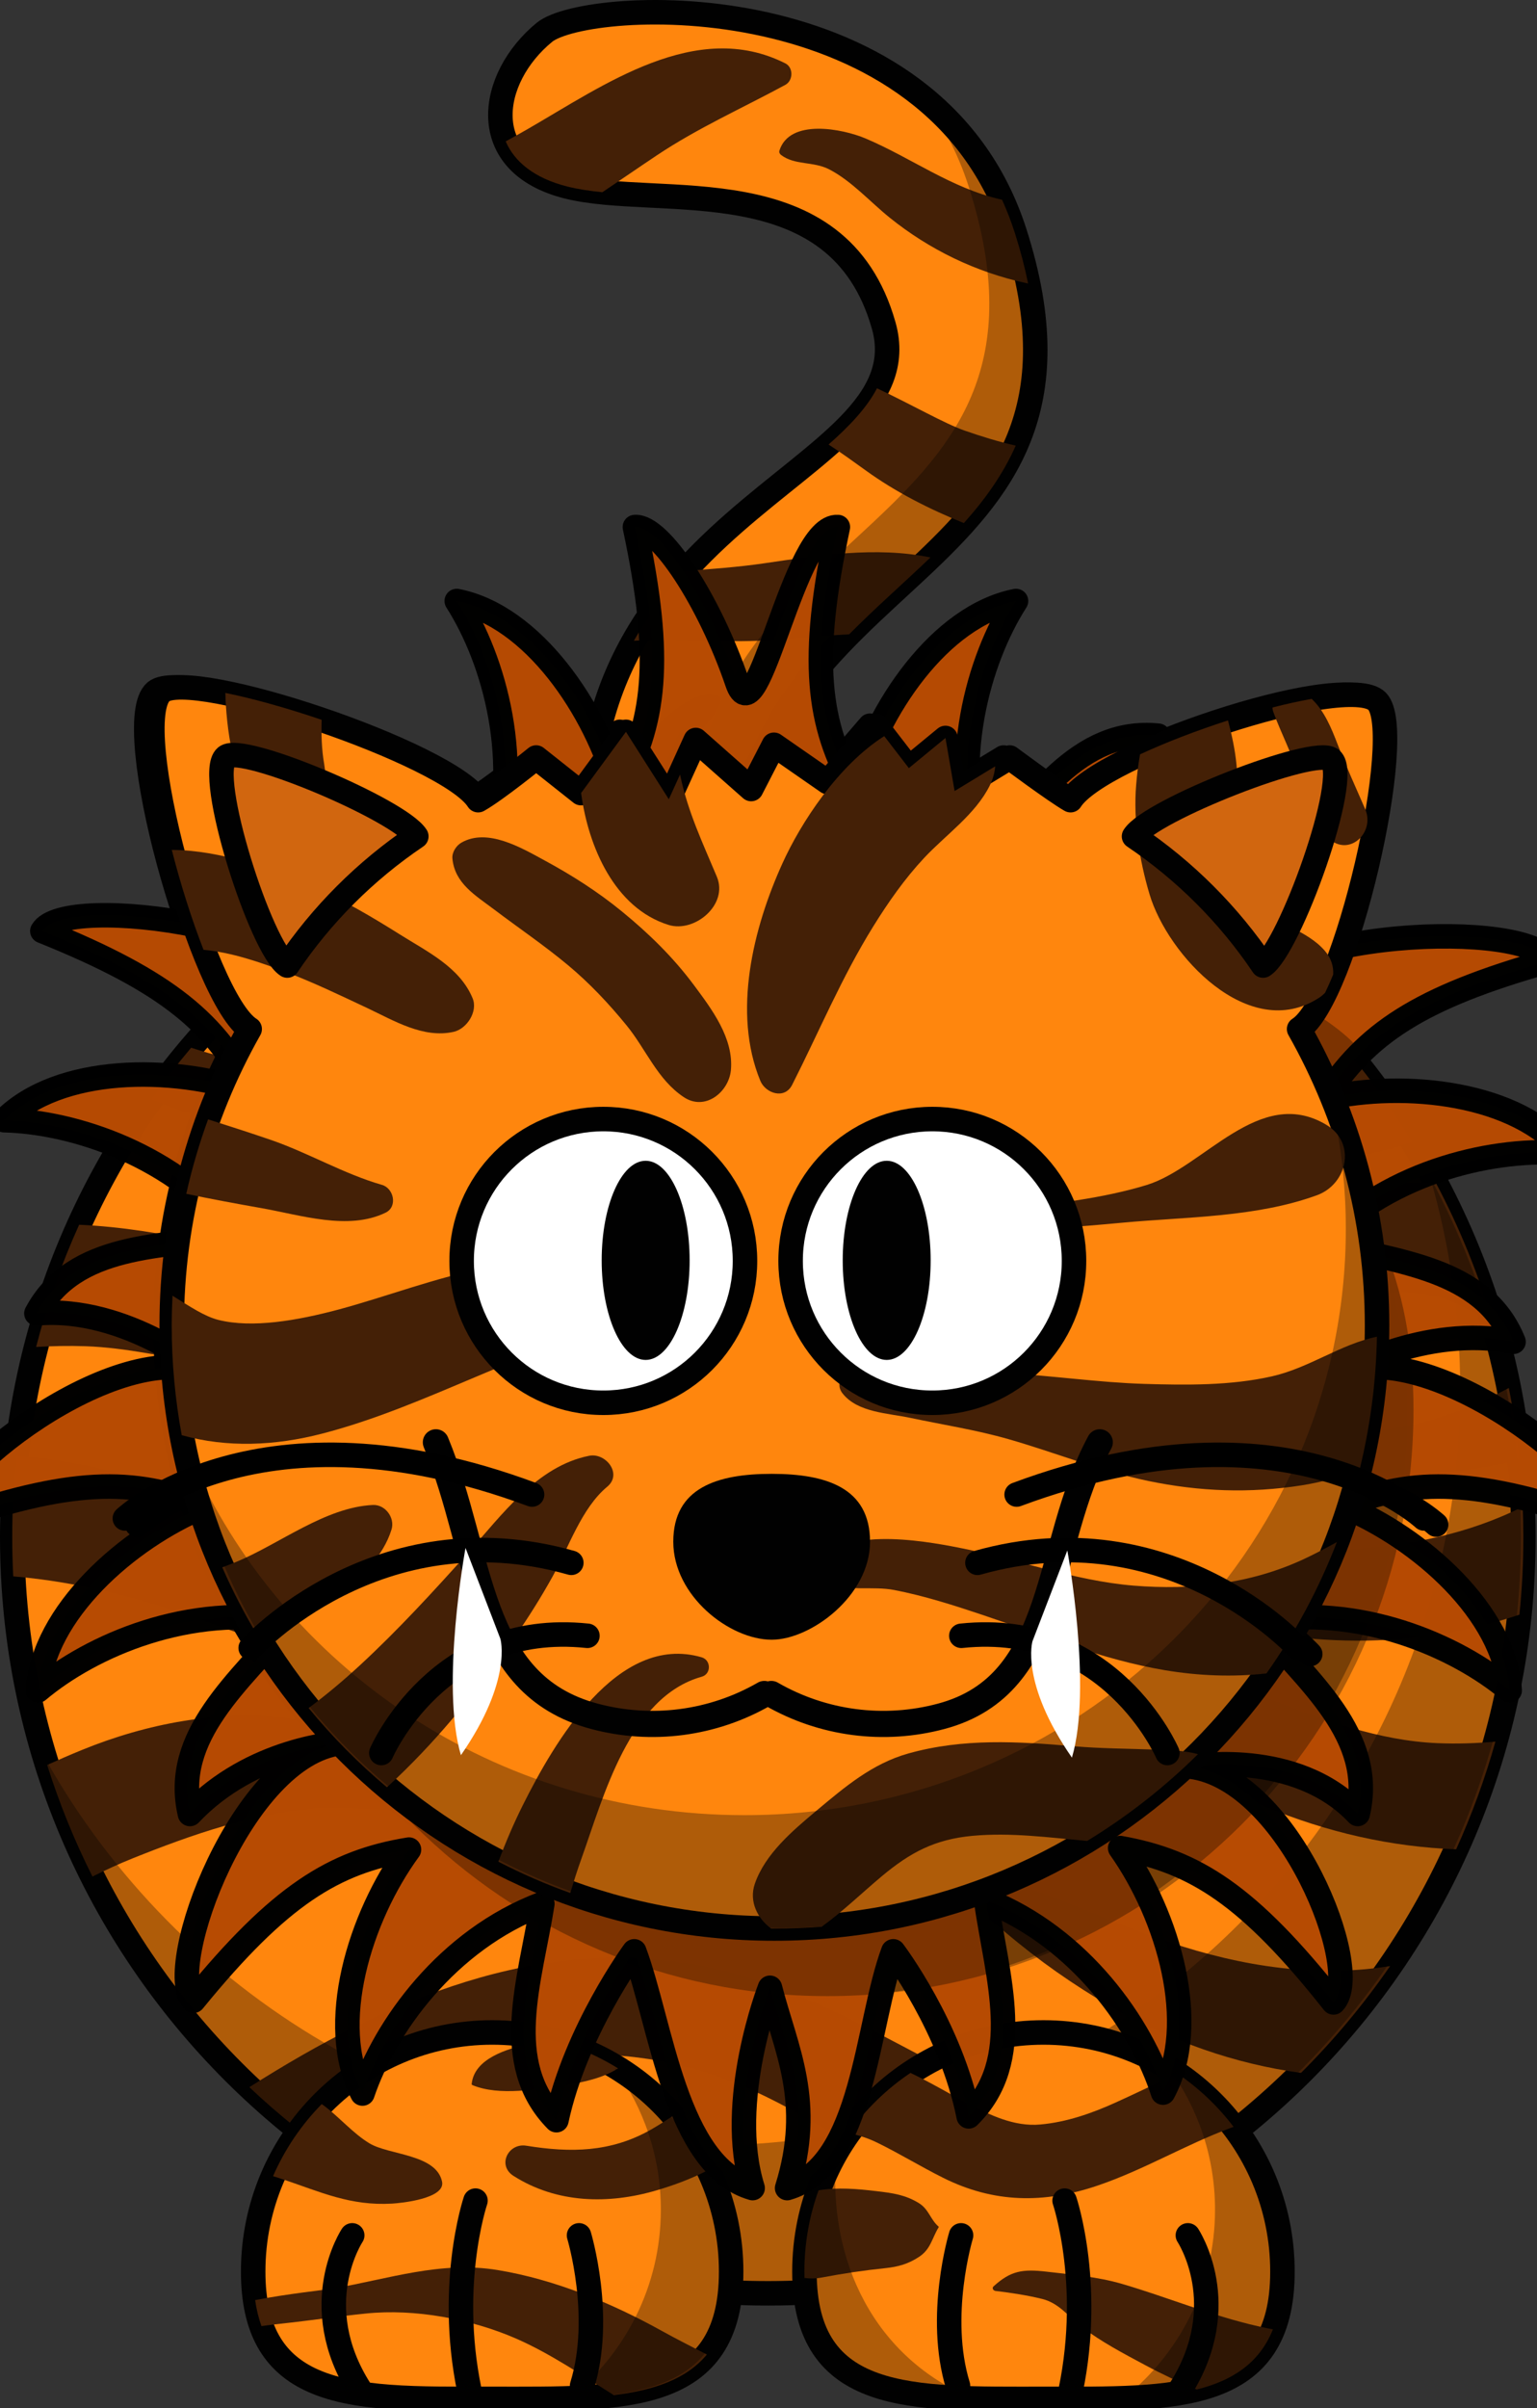 <?xml version="1.0"?>
<svg
    xmlns:rdf="http://www.w3.org/1999/02/22-rdf-syntax-ns#"
    xmlns="http://www.w3.org/2000/svg"
    xmlns:cc="http://web.resource.org/cc/"
    xmlns:dc="http://purl.org/dc/elements/1.1/"
    xmlns:svg="http://www.w3.org/2000/svg"
    xmlns:inkscape="http://www.inkscape.org/namespaces/inkscape"
    xmlns:sodipodi="http://sodipodi.sourceforge.net/DTD/sodipodi-0.dtd"
    xmlns:ns1="http://sozi.baierouge.fr"
    xmlns:xlink="http://www.w3.org/1999/xlink"
    viewBox="0 0 251 393"
  >
  <rect x="0" y="0" width="251" height="393" fill="#333333" stroke="none"/>
  <g
      id="imagebot_4"
    >
    <path
        id="imagebot_94"
        stroke-linejoin="round"
        d="m97.096 146.28c-9.442-63.579 54.404-67.857 47.214-93.166-7.47-26.324-36.51-18.886-51.62-22.663-15.107-3.777-12.88-17.732-3.776-25.181 6.925-5.666 63.546-8.729 76.806 32.734 18.43 57.68-45.33 52.881-45.33 107.02 0 46.03-22.035 1.26-23.294 1.26z"
        stroke="#010101"
        stroke-linecap="round"
        stroke-width="4"
        fill="#FF860D"
    />
    <g
        id="imagebot_87"
        transform="translate(.898 0)"
        fill="#442006"
      >
      <path
          id="imagebot_93"
          d="m126.38 24.596c-0.08 0.291 0.07 0.538 0.29 0.706 2.24 1.695 5.25 1 7.84 2.333 3.65 1.884 6.68 5.304 9.86 7.868 6.51 5.243 14.09 8.906 22.25 10.685 0.12 0.026 0.25 0.047 0.37 0.072-0.53-2.605-1.24-5.347-2.17-8.255-0.61-1.899-1.31-3.703-2.09-5.419-0.08-0.017-0.15-0.027-0.23-0.044-8.1-1.865-14.52-6.749-22.03-9.938-3.73-1.586-12.44-3.329-14.09 1.992z"
      />
      <path
          id="imagebot_92"
          d="m107.44 128.2c1.72-2.61 3.4-5.25 5.18-7.82 1.42-2.08 3.64-3.64 4.19-6.15 0.06-0.28-0.08-0.53-0.35-0.62-3.93-1.34-8.21 3.13-10.92 5.49-3.29 2.86-6.778 5.56-10.01 8.5-0.431 4.7-0.384 9.82 0.246 15.41 0.678-0.74 1.352-1.48 2.019-2.23 3.545-3.96 6.715-8.14 9.645-12.58z"
      />
      <path
          id="imagebot_91"
          d="m123.89 91.927c-4.31 0.631-8.64 0.926-12.97 1.262-3.05 3.379-5.9 7.131-8.3 11.371 6.72-0.39 13.46 0.27 20.18 0.01 5.02-0.19 9.98-0.8 14.97-1.06 4.35-4.396 8.97-8.408 13.27-12.541-8.84-1.832-18.36-0.33-27.15 0.958z"
      />
      <path
          id="imagebot_90"
          d="m120.24 135.29c-4.25 3.66-8.07 7.94-12.42 11.64-0.6 0.52 0.2 1.56 0.86 1.11 3.68-2.55 7.27-4.99 10.95-7.13 0.12-1.95 0.33-3.82 0.61-5.62z"
      />
      <path
          id="imagebot_89"
          d="m81.686 23.075c1.408 3.271 4.602 6 10.105 7.376 1.728 0.432 3.644 0.713 5.682 0.919 2.987-2.011 5.947-4.054 8.937-6.049 6.67-4.448 13.91-7.667 20.94-11.472 1.29-0.7 1.35-2.825 0-3.508-14.57-7.339-29.648 3.569-42.089 10.728-1.183 0.681-2.376 1.348-3.575 2.006z"
      />
      <path
          id="imagebot_88"
          d="m156.68 70.287c-3.33-1.154-8.65-4.241-14.36-6.92-1.66 3.171-4.46 6.136-7.91 9.176 2.09 1.349 4.11 2.818 6.11 4.257 4.82 3.485 10.38 6.307 15.98 8.56 3.43-3.83 6.39-7.93 8.47-12.644-2.81-0.626-5.58-1.489-8.29-2.429z"
      />
    </g
    >
    <path
        id="imagebot_86"
        d="m150.3 15.535c3.32 4.187 6.05 9.138 7.91 14.969 18.44 57.679-45.31 52.892-45.31 107.04 0 18.69-3.66 22.4-8.06 20.21 6.79 9.21 15.56 16.34 15.56-12.71 0-54.144 63.75-49.358 45.31-107.04-3.13-9.789-8.66-17.087-15.41-22.465z"
        fill-opacity=".314"
        fill="#010101"
    />
    <path
        id="imagebot_85"
        stroke-linejoin="round"
        d="m248.77 250.78c0.05 68.15-55.16 123.42-123.3 123.47-68.146 0.05-123.42-55.16-123.47-123.3v-0.17c-0.046-68.14 55.159-123.42 123.3-123.47 68.15-0.04 123.43 55.16 123.47 123.31v0.16z"
        stroke="#010101"
        stroke-linecap="round"
        stroke-width="4"
        fill="#FF860D"
    />
    <g
        id="imagebot_72"
        transform="translate(.898 0)"
        fill="#442006"
      >
      <path
          id="imagebot_84"
          d="m83.417 140.74c8.052 1.83 16.803 2.89 25.033 1.99 6.47-0.71 15.93-2.31 17.4-9.73 0.11-0.52-0.14-0.92-0.62-1.1-5.62-2.17-12.07 0.03-18.09-0.03-3.95-0.04-7.799-0.46-11.607-1.13-7.544 1.81-14.821 4.31-21.754 7.44 3.193 0.98 6.417 1.84 9.638 2.56z"
      />
      <path
          id="imagebot_83"
          d="m101.57 158.22c19.49 0.34 39.02-0.1 58.52 0.08 15.08 0.15 30.59 1.69 45.6-0.5-5.69-4.98-11.85-9.44-18.4-13.32-9.71 0.32-19.58-0.25-29.1 0.59-18.31 1.63-36.36 4.75-54.74 5.88-9.364 0.57-18.826 0.88-28.197 0.26-4.81-0.32-9.603-0.87-14.37-1.57-1.843-0.27-3.729-0.7-5.625-1.09-1.919 1.31-3.796 2.67-5.636 4.07 6.624 2.67 15.206 2.94 21.869 3.7 9.983 1.14 20.037 1.72 30.079 1.9z"
      />
      <path
          id="imagebot_82"
          d="m222.07 321.36c-12.54 1.13-24.69-1.56-36.37-5.96-6.12-2.31-12.06-5.01-18.24-7.13-5.49-1.89-11.92-7.19-17.8-6.91-1.07 0.04-1.76 1.15-1.22 2.11 1.35 2.41 3.51 3.54 5.78 5.07 3.15 2.14 6.2 4.36 9.1 6.82 5.43 4.6 11.11 8.58 17.27 12.15 9.67 5.6 20.06 9.28 30.97 10.77 5.36-5.34 10.23-11.18 14.55-17.43-1.34 0.21-2.68 0.38-4.04 0.51z"
      />
      <path
          id="imagebot_81"
          d="m171.26 345.71c-19.72-7.21-36.42-20.81-57.42-24.89-26.825-5.22-51.555 5.52-74.018 19.79 2.442 2.31 4.979 4.51 7.603 6.61 4.493-2.05 9.05-3.95 13.747-5.56 18.552-6.33 37.469-9.42 56.298-2.41 9.28 3.45 17.85 9.19 26.46 14.01 8.52 4.77 17.31 8.89 26.49 12.15 8.93-3.58 17.35-8.18 25.11-13.66-8.32-0.69-16.45-3.18-24.27-6.04z"
      />
      <path
          id="imagebot_80"
          d="m27.11 180.68c11.047 4 22.647 6.94 34.299 8.46 26.991 3.52 53.931-3.9 80.861-4.73 27.36-0.85 53.96 9.66 81.3 3.69 2.1-0.46 4.18-1.04 6.23-1.72-3.1-5.06-6.56-9.89-10.34-14.44-0.6 0.16-1.2 0.31-1.81 0.46-11.63 2.75-24.2 1.29-35.9-0.15-13.22-1.63-26.12-3.43-39.48-2.79-25.51 1.22-50.427 8.22-76.065 7.95-11.309-0.12-22.395-2.5-33.222-5.61-0.895-0.25-1.778-0.54-2.664-0.82-2.307 2.73-4.503 5.55-6.571 8.46 1.117 0.42 2.238 0.84 3.362 1.24z"
      />
      <path
          id="imagebot_79"
          d="m13.031 219.69c6.789 0.23 13.423 1.86 20.114 2.88 7.152 1.08 14.263 2.4 21.438 3.33 13.885 1.8 27.632 1.59 41.177-2.26 6.82-1.93 13.18-5.26 19.14-9.02 2.77-1.75 5.09-3.93 7.54-6.08 2.04-1.79 4.98-3.34 5.38-6.22 0.05-0.41-0.05-0.72-0.4-0.97-3.65-2.53-11.56 0.98-15.3 2.28-6.76 2.36-12.887 5.46-19.956 6.97-13.567 2.91-26.697 0.86-39.893-2.69-13.369-3.6-26.322-7.41-40.246-8.04-2.887 6.38-5.247 13.04-7.025 19.94 2.653-0.15 5.32-0.21 8.031-0.12z"
      />
      <path
          id="imagebot_78"
          d="m74.19 269.67c6.4-1.65 12.491-4.76 18.223-7.97 5.058-2.84 10.587-5.96 14.097-10.66 2.4-3.21-0.87-7.66-4.4-7.67-5.985-0.01-11.558 3.66-16.807 6.16-6.097 2.9-12.452 5.48-19.248 6.03-7.588 0.62-14.66-1.93-21.468-4.99-7.566-3.41-14.999-6.82-22.948-9.25-6.483-1.98-13.132-3.23-19.836-3.78-0.462 4.35-0.703 8.77-0.7 13.24v0.17c0.001 2.11 0.057 4.21 0.163 6.3 10.835 0.91 21.617 3.73 31.716 7.45 13.696 5.05 26.64 8.7 41.208 4.97z"
      />
      <path
          id="imagebot_77"
          d="m20.759 303.27c9.656-3.87 19.781-7.41 30.229-8.19 7.058-0.53 25.18 2.93 27.494-6.79 0.298-1.26-0.17-2.66-1.342-3.3-3.9-2.14-9.205-0.58-13.532-1.2-5.87-0.85-11.506-2.66-17.425-3.38-11.349-1.4-23.131 0.86-33.654 5.15-1.917 0.78-3.825 1.61-5.727 2.47 1.989 6.3 4.472 12.39 7.4 18.21 2.142-1.07 4.316-2.07 6.557-2.97z"
      />
      <path
          id="imagebot_76"
          d="m148.61 278.36c21-2.6 38.42 8.72 56.99 16.43 10.29 4.27 20.77 6.62 31.3 7 2.56-5.64 4.71-11.51 6.41-17.57-3.12 0.28-6.27 0.38-9.46 0.25-9.55-0.4-18.94-3.84-27.72-7.39-17.81-7.2-34.56-15.34-54.35-13.52-19.9 1.84-39.11 11.75-59.524 8.35-2.163-0.36-3.872 2.04-2.204 3.79 14.918 15.65 40.308 4.93 58.558 2.66z"
      />
      <path
          id="imagebot_75"
          d="m184.44 208.91c-5.7 1.57-11.4 1.21-17.16 0.32-4.59-0.71-10.68-3.04-15.21-1.37-0.49 0.18-0.78 0.62-0.65 1.15 0.99 3.99 5.38 6.76 8.76 8.64 5.46 3.03 11.34 4.34 17.5 5.05 11.95 1.37 22.98-3.37 33.8-7.66 8.66-3.44 17.6-6.26 26.14-1.98 1.78 0.89 3.51 1.82 5.24 2.73-2.34-7.95-5.46-15.56-9.27-22.75-6.36-0.46-12.82 0.73-18.9 2.99-10.3 3.82-19.59 9.96-30.25 12.88z"
      />
      <path
          id="imagebot_74"
          d="m206.31 229.62c-2.38-1.5-4.27 2.07-2.15 3.68 10.07 7.62 23.98 8.18 35.99 6.37 2.4-0.36 4.77-0.87 7.1-1.49-0.4-3.94-0.99-7.84-1.75-11.67-11.63 6.16-27.29 10.64-39.19 3.11z"
      />
      <path
          id="imagebot_73"
          d="m116.04 230.48c-0.19 0.23-0.12 0.56 0.18 0.66 3.32 1.1 7.05 0 10.52 0.16 5.54 0.25 10.95 2.47 15.89 4.82 8.85 4.22 16.37 10.62 24.72 15.68 16.65 10.09 35.53 16.27 55.11 15.93 8.35-0.15 16.8-1.54 24.77-4.23 0.43-4.18 0.65-8.42 0.64-12.72v-0.16c0-1.59-0.04-3.17-0.1-4.74-8.8 4.45-18.94 6.53-28.75 6.88-19.2 0.67-38.46-6.49-55.22-15.27-8.42-4.41-17.44-7.77-26.85-9.23-5.52-0.86-16.77-2.72-20.91 2.22z"
      />
    </g
    >
    <path
        id="imagebot_71"
        d="m233.56 192.16c3.2 10.98 4.9 22.59 4.9 34.6 0 68.1-55.26 123.37-123.37 123.37-46.827 0-87.602-26.13-108.5-64.59 15.019 51.2 62.364 88.62 118.4 88.62 68.11 0 123.38-55.27 123.38-123.37 0-21.21-5.37-41.19-14.81-58.63z"
        fill-opacity=".314"
        fill="#010101"
    />
    <path
        id="imagebot_70"
        stroke-linejoin="round"
        d="m119.4 370.71c0 21.55-17.48 20.77-39.024 20.77-11.979 0-22.705 0.24-29.866-3.25-5.718-2.79-9.164-7.95-9.164-17.52 0-21.55 17.485-39.03 39.03-39.03s39.024 17.49 39.024 39.03z"
        stroke="#010101"
        stroke-linecap="round"
        stroke-width="4"
        fill="#FF860D"
    />
    <path
        id="imagebot_69"
        stroke-linejoin="round"
        d="m209.43 370.71c0 21.55-17.49 20.77-39.03 20.77s-39.03 0.78-39.03-20.77 17.48-39.03 39.03-39.03 39.03 17.49 39.03 39.03z"
        stroke="#010101"
        stroke-linecap="round"
        stroke-width="4"
        fill="#FF860D"
    />
    <g
        id="imagebot_61"
        transform="translate(.898 0)"
        fill="#442006"
      >
      <path
          id="imagebot_68"
          d="m99.328 390.86c6.542-0.79 11.852-2.58 15.212-6.62-2.5-1.29-5-2.54-7.35-3.85-8.227-4.57-17.472-8.39-26.784-9.93-9.355-1.54-17.788 1.44-26.866 3-1.325 0.23-7.675 0.89-12.772 1.9 0.227 1.56 0.572 2.97 1.032 4.24 1.073-0.14 2.131-0.29 3.138-0.39 4.642-0.49 9.258-1.19 13.9-1.66 8-0.83 17.188 0.89 24.505 4.07 5.631 2.46 10.755 5.98 15.985 9.24z"
      />
      <path
          id="imagebot_67"
          d="m149.19 368.3c1.92-1.26 2.08-3 3.2-4.83 0.02-0.03 0.01-0.07-0.01-0.1-1.35-1.17-1.59-2.82-3.19-3.82-2.21-1.38-4.37-1.67-6.93-1.97-3.1-0.37-6.36-0.66-9.47-0.14-1.5 4.14-2.32 8.61-2.32 13.27 0 0.35 0.02 0.69 0.02 1.03 0.86 0.13 1.81 0.12 2.83-0.07 3.46-0.66 6.89-1.17 10.4-1.53 2.07-0.22 3.73-0.69 5.47-1.84z"
      />
      <path
          id="imagebot_66"
          d="m204.48 379.61c-7.56-1.72-14.76-4.74-22.19-6.91-3.98-1.16-8.24-1.51-12.35-1.99-3.85-0.44-5.8-0.14-8.59 2.41-0.31 0.28-0.03 0.7 0.31 0.74 2.45 0.29 5.29 0.72 7.68 1.32 2.77 0.7 4.3 2.94 6.42 4.56 3.23 2.46 6.78 4.31 10.34 6.22 2.72 1.46 5.54 2.79 8.42 3.98 5.86-1.46 10.25-4.31 12.45-9.81-0.83-0.16-1.66-0.33-2.49-0.52z"
      />
      <path
          id="imagebot_65"
          d="m76.126 340.1c-0.01 0.09 0.068 0.15 0.144 0.18 4.415 1.83 10.636 0.65 15.288-0.04 2.813-0.42 6.058-1.14 8.472-2.7-3.574-2.22-7.529-3.87-11.743-4.85-0.934 0.32-1.86 0.61-2.773 0.83-3.563 0.86-8.948 2.35-9.388 6.58z"
      />
      <path
          id="imagebot_64"
          d="m85.038 350.16c-2.94-0.47-4.787 3.21-2.077 4.93 7.085 4.5 15.525 4.67 23.379 2.35 2.76-0.81 5.72-1.89 8.46-3.33-1.52-3.22-3.46-6.19-5.75-8.85-1.19 0.78-2.39 1.56-3.65 2.28-6.566 3.72-13.118 3.79-20.362 2.62z"
      />
      <path
          id="imagebot_63"
          d="m142.49 349.73c3.6 1.77 7.02 3.87 10.61 5.66 8.31 4.16 16.5 4.24 25.21 1.29 7.51-2.54 14.32-6.65 21.73-9.41 0.17-0.07 0.34-0.12 0.51-0.18-2.55-3.35-5.63-6.28-9.11-8.65-3.44 1.49-6.81 3.17-10.18 4.69-3.89 1.76-8 3.19-12.27 3.57-4.24 0.39-8.22-1.53-11.87-3.45-2.82-1.48-6-3.38-9.33-4.97-3.93 2.64-7.34 5.97-10.08 9.81 1.59 0.36 3.16 0.83 4.78 1.64z"
      />
      <path
          id="imagebot_62"
          d="m43.692 355.13c0.527 0.17 1.055 0.33 1.588 0.51 6.238 2.1 11.066 4.37 17.87 3.97 1.368-0.08 8.75-0.79 8.14-3.6-0.978-4.5-8.672-4.3-11.862-6.24-2.651-1.6-4.874-4.23-7.37-6.1-0.138-0.1-0.28-0.2-0.419-0.3-3.319 3.38-6.026 7.36-7.947 11.76z"
      />
    </g
    >
    <path
        id="imagebot_60"
        d="m100.39 337.5c4.73 6.48 7.53 14.47 7.53 23.1 0 12.46-5.83 23.56-14.903 30.75 15.083-0.57 25.903-3.69 25.903-20.63 0-14.03-7.4-26.34-18.53-33.22z"
        fill-opacity=".314"
        fill="#010101"
    />
    <g
        id="imagebot_56"
        transform="translate(.898 0) matrix(-1 0 0 1 652.48 -1.828)"
        stroke="#010101"
        stroke-linecap="round"
        stroke-width="4"
        fill="none"
      >
      <path
          id="imagebot_59"
          d="m558.32 391.17c-3.51-11.34 0.5-24.55 0.5-24.55"
      />
      <path
          id="imagebot_58"
          d="m576.34 393.68c4.3-18.25-0.61-32.73-0.61-32.73"
      />
      <path
          id="imagebot_57"
          d="m594.6 391.8c8.81-13.86 1.26-25.18 1.26-25.18"
      />
    </g
    >
    <path
        id="imagebot_55"
        d="m190.89 337.5c4.73 6.48 7.53 14.47 7.53 23.1 0 12.46-5.83 23.56-14.9 30.75 15.08-0.57 25.9-3.69 25.9-20.63 0-14.03-7.4-26.34-18.53-33.22z"
        fill-opacity=".314"
        fill="#010101"
    />
    <path
        id="imagebot_54"
        d="m136.58 351.22c-3.31 5.74-5.22 12.41-5.22 19.5 0 17.51 11.55 20.27 27.44 20.69-15.78-6.58-23.81-22.21-22.22-40.19z"
        fill-opacity=".314"
        fill="#010101"
    />
    <g
        id="imagebot_50"
        transform="translate(.075 -1.828)"
        stroke="#010101"
        stroke-linecap="round"
        stroke-width="4"
        fill="none"
      >
      <path
          id="imagebot_53"
          d="m156.37 391.17c-3.51-11.34 0.5-24.55 0.5-24.55"
      />
      <path
          id="imagebot_52"
          d="m174.39 393.68c4.3-18.25-0.61-32.73-0.61-32.73"
      />
      <path
          id="imagebot_51"
          d="m192.65 391.8c8.81-13.86 1.26-25.18 1.26-25.18"
      />
    </g
    >
    <g
        id="imagebot_27"
        transform="translate(.898 0)"
      >
      <path
          id="imagebot_49"
          d="m57.15 172.06c-12.297 16.1-19.594 36.19-19.594 58 0 52.82 42.868 95.69 95.684 95.69 52.82 0 95.69-42.87 95.69-95.69 0-21.6-7.19-34.51-19.28-50.53 3.73-2.55 6.89-5.69 9.6-9.19-10.57-11.34-70.37-35.97-86-35.97-15.29 0-81.431 33.87-76.1 37.69z"
          fill-opacity=".314"
          fill="#010101"
      />
      <path
          id="imagebot_48"
          stroke-linejoin="round"
          d="m24.488 112.88c-5.862 4.97 6.742 50.25 14.387 55.05-8.083 14.29-12.732 30.78-12.732 48.35 0 54.33 44.066 98.44 98.397 98.44 54.33 0 98.44-44.11 98.44-98.44 0-17.57-4.65-34.06-12.73-48.35 7.62-4.8 17.64-48.59 12.73-53.5s-45.25 8.52-50.05 16.15c-2.56-1.46-9.94-6.96-9.94-6.96l-9 5.48-1.49-8.67-5.98 4.92-5.34-6.92-7.93 9.19-8.76-6.08-3.72 7.22-9.05-8-4.4 9.67-7-11-7.331 10-7.333-5.81s-6.486 5.27-9.47 6.96c-4.798-7.63-46.97-21.72-51.698-17.7z"
          stroke="#010101"
          stroke-linecap="round"
          stroke-width="4"
          fill="#FF860D"
      />
      <g
          id="imagebot_31"
          fill="#442006"
        >
        <path
            id="imagebot_47"
            d="m184.97 225.84c-7.54-0.23-14.99-1.36-22.51-1.74-4.87-0.24-9.76-0.29-14.63-0.43-3.78-0.1-8.46-1.23-11.77 0.84-1.09 0.68-1.11 1.95-0.37 2.88 2.47 3.14 7.39 3.21 11.09 4 5.38 1.14 10.75 1.96 16.05 3.48 7.65 2.19 14.91 5.17 22.74 6.8 8.42 1.75 16.65 2.06 25.13 0.72 2.97-0.47 6.3-1.32 9.45-2.63 1.7-6.95 2.67-14.18 2.81-21.62-5.96 1.22-11.07 5.1-17.16 6.47-6.74 1.52-13.97 1.44-20.83 1.23z"
        />
        <path
            id="imagebot_46"
            d="m206.06 116.24c1.29 3.52 3.01 6.71 4.1 10.33 1.03 3.47 2.16 7.58 4.82 10.17 3.37 3.25 7.72-0.84 6.07-4.68-1.53-3.54-3.12-6.97-4.51-10.59-1-2.61-2.17-5.48-4.24-7.42-1.99 0.36-4.15 0.83-6.4 1.41 0.01 0.26 0.06 0.52 0.16 0.78z"
        />
        <path
            id="imagebot_45"
            d="m151.13 198.06c-3.21 0.03-6.53-0.66-9.68-0.05-0.65 0.12-0.78 1.14-0.19 1.43 5.2 2.51 12.63 1.48 18.26 1.42 7.33-0.09 14.62-0.65 21.91-1.33 10.45-0.97 21.74-0.84 31.74-4.48 4.98-1.82 6.46-8.56 1.5-11.51-10.92-6.49-19.99 7-29.34 9.85-7.15 2.18-14.98 3.03-22.39 3.95-3.93 0.48-7.85 0.68-11.81 0.72z"
        />
        <path
            id="imagebot_44"
            d="m125.86 140.93c-4.75 10.47-8.19 24.29-3.6 35.44 0.84 2.05 3.96 3.12 5.2 0.67 4.4-8.67 8.07-17.52 13.23-25.83 2.47-3.98 5.15-7.81 8.35-11.23 3.53-3.76 8.36-7.09 10.69-11.78 0.53-1.07 0.81-2.12 0.89-3.14l-6.63 4.03-1.49-8.66-5.98 4.92-4.02-5.22c-7.52 4.77-13.63 14.14-16.64 20.8z"
        />
        <path
            id="imagebot_43"
            d="m100.32 119.43l-7.318 9.98c0.009 0.07 0.016 0.14 0.025 0.21 1.163 8.51 5.408 18.57 14.253 21.32 4.26 1.32 9.81-3.31 7.88-7.88-2.36-5.62-4.7-10.51-5.98-16.53-0.01-0.04-0.01-0.09-0.02-0.14l-1.84 4.04-7-11z"
        />
        <path
            id="imagebot_42"
            d="m186.7 285.52c-4.4-0.16-8.77-0.17-13.17-0.54-9.19-0.79-18.11-1.35-27.12 1.18-5.9 1.66-10.36 5.47-14.98 9.33-3.88 3.25-8.39 7.05-10.07 11.95-0.97 2.84 0.43 5.65 2.67 7.28h0.51c2.61 0 5.2-0.1 7.76-0.3 3.44-2.49 6.57-5.53 9.82-8.25 4.6-3.84 8.62-6.01 14.81-6.58 6.22-0.57 12.46 0.27 18.7 0.84 6.58-4.01 12.66-8.78 18.11-14.17-2.35-0.64-5.06-0.67-7.04-0.74z"
        />
        <path
            id="imagebot_41"
            d="m82.143 267.19c2.223-3.2 4.277-6.46 6.171-9.87 2.625-4.72 4.731-11.2 8.95-14.7 2.533-2.1-0.253-5.59-2.944-5.05-8.529 1.68-14.309 9.72-19.817 15.87-5.652 6.3-11.371 12.54-17.596 18.29-2.674 2.47-5.477 4.83-8.409 7.01 3.856 4.69 8.14 9.02 12.787 12.93 0.551-0.51 1.096-1.02 1.631-1.52 7.219-6.87 13.555-14.79 19.227-22.96z"
        />
        <path
            id="imagebot_40"
            d="m213.46 162.86c0.4-0.25 0.74-0.55 1.04-0.86 0.44-0.91 0.87-1.89 1.31-2.94 0.1-1.34-0.35-2.74-1.36-3.9-2.96-3.42-7.68-4.11-10.7-7.52-1.84-2.07-2.72-6.26-3.02-8.83-0.53-4.64-0.25-9.33-0.7-13.99-0.24-2.47-0.73-4.73-1.36-7.12 0-0.02-0.02-0.07-0.04-0.13-5.01 1.61-10.05 3.54-14.35 5.53-0.3 1.64-0.5 3.29-0.64 4.99-0.49 5.84 0.51 12.24 2.18 17.83 2.95 9.94 16.23 24.3 27.64 16.94z"
        />
        <path
            id="imagebot_39"
            d="m73.47 137.5c-0.854 0.48-1.583 1.58-1.49 2.6 0.373 4.06 3.761 6.02 6.8 8.31 4.036 3.05 8.189 5.86 12.08 9.1 3.513 2.93 6.65 6.26 9.54 9.8 3.21 3.92 5.04 8.86 9.36 11.73 3.5 2.34 7.37-0.84 7.7-4.41 0.47-5.2-3.1-9.91-6.05-13.88-3.38-4.54-7.39-8.45-11.764-12.02-3.962-3.24-8.185-5.92-12.674-8.35-3.808-2.07-9.278-5.28-13.502-2.88z"
        />
        <path
            id="imagebot_38"
            d="m34.9 113.08c0.021 0.67 0.042 1.33 0.084 1.99 0.46 6.97 1.921 13.83 6.37 19.37 2.875 3.58 9.867 9.08 14.617 6.79 0.999-0.49 1.432-1.82 1.151-2.83-0.681-2.46-3.134-3.88-4.509-5.98-1.308-2-1.178-5.48-1.578-7.77s-0.485-4.72-0.405-7.18c-5.562-1.89-11.129-3.46-15.73-4.39z"
        />
        <path
            id="imagebot_37"
            d="m26.153 138.7c1.447 5.65 3.265 11.39 5.186 16.3 4.599 0.42 9.182 2.01 13.469 3.63 4.52 1.71 8.91 3.83 13.278 5.88 4.385 2.07 9.143 4.98 14.085 3.88 2.158-0.48 4.009-3.31 3.11-5.48-2.102-5.08-7.424-7.61-11.92-10.44-4.613-2.9-9.248-5.62-14.241-7.82-6.36-2.8-15.014-5.92-22.967-5.95z"
        />
        <path
            id="imagebot_36"
            d="m210.94 254.47c-8.73 4.05-18.23 5.06-27.72 4.29-9.75-0.8-19.25-4.4-28.82-6.25-5.15-0.99-20.57-3.85-22.44 3.78-0.25 1.01 0.32 1.81 1.23 2.17 3.23 1.27 7.51 0.34 10.96 1.02 4.86 0.94 9.65 2.47 14.34 4.04 9.89 3.31 19.53 7.32 29.88 9.05 5.53 0.92 11.09 1.13 16.55 0.52 4.67-6.59 8.55-13.79 11.5-21.44-1.78 0.98-3.6 1.95-5.48 2.82z"
        />
        <path
            id="imagebot_35"
            d="m93.048 303.32c3.592-10 7.802-26.38 19.642-29.69 1.58-0.44 1.55-2.71 0-3.17-13.796-4.03-24.155 14.03-29.186 24.08-1.483 2.96-2.815 6.08-4.019 9.27 3.776 1.95 7.696 3.66 11.737 5.11 0.571-1.88 1.164-3.76 1.826-5.6z"
        />
        <path
            id="imagebot_34"
            d="m62.039 249.6c0.591-1.91-1.027-4.1-3.051-4-7.735 0.36-15.221 6.34-22.234 9.26-0.774 0.32-1.565 0.62-2.357 0.92 1.663 3.78 3.556 7.45 5.665 10.97 7.821-3.05 19.281-8.44 21.977-17.15z"
        />
        <path
            id="imagebot_33"
            d="m40.811 197.16c6.396 1.12 14.132 3.7 20.252 0.74 2.012-0.97 1.349-3.99-0.594-4.54-6.265-1.8-12.025-5.24-18.211-7.36-3.379-1.16-6.777-2.25-10.177-3.33-1.439 3.94-2.632 8-3.563 12.15 4.075 0.86 8.173 1.61 12.293 2.34z"
        />
        <path
            id="imagebot_32"
            d="m101.68 209.56c-15.206-8.57-33.017 0.04-48.202 4.12-6.862 1.84-14.187 3.1-19.707 1.72-2.325-0.59-4.689-2.21-7.499-3.95-0.078 1.6-0.131 3.21-0.131 4.83 0 6.12 0.564 12.11 1.635 17.93 7.433 2.09 15.3 1.72 22.875-0.24 17.241-4.45 32.778-14.14 50.199-18.05 2.96-0.67 3.37-4.92 0.83-6.36z"
        />
      </g
      >
      <path
          id="imagebot_30"
          d="m215.98 181.84c1.24 6.05 1.9 12.29 1.9 18.69 0 52.82-44 95.69-98.22 95.69-40.655 0-75.561-24.1-90.477-58.44 9.003 43.79 48.706 76.84 96.287 76.84 54.21 0 98.21-42.86 98.21-95.68 0-13.16-2.75-25.69-7.7-37.1z"
          fill-opacity=".314"
          fill="#010101"
      />
      <path
          id="imagebot_29"
          stroke-linejoin="round"
          d="m183.29 136.49c8.32 5.61 15.48 12.76 21.08 21.08 4.26-2.71 14.47-30.83 11.12-33.64-2.66-2.23-29.49 8.28-32.2 12.56z"
          stroke="#010101"
          stroke-linecap="round"
          stroke-width="4"
          fill="#D1660F"
      />
      <path
          id="imagebot_28"
          stroke-linejoin="round"
          d="m66.088 136.49c-8.316 5.61-15.478 12.76-21.073 21.08-4.27-2.71-13.385-31.24-10.026-34.05 2.653-2.22 28.39 8.69 31.099 12.97z"
          stroke="#010101"
          stroke-linecap="round"
          stroke-width="4"
          fill="#D1660F"
      />
    </g
    >
    <path
        id="imagebot_26"
        d="m81.713 267.43s2.053 6.75-6.442 19c-3.385-11.41 0.75-33.82 0.75-33.82l5.692 14.82z"
        fill="#fff"
    />
    <path
        id="imagebot_25"
        d="m168.61 267.83s-2.05 6.75 6.44 19c3.39-11.4-0.75-33.81-0.75-33.81l-5.69 14.81z"
        fill="#fff"
    />
    <g
        id="imagebot_14"
        transform="translate(.898 0)"
      >
      <g
          id="imagebot_22"
          stroke-linejoin="round"
          transform="translate(-2.522 -5.036)"
          stroke="#010101"
          stroke-linecap="round"
          stroke-width="4.271"
          fill="none"
        >
        <path
            id="imagebot_24"
            d="m181.22 240.41c-9.2 17.05-6.36 39.49-25.88 44.71-9.37 2.51-19.36 1.2-27.76-3.64"
        />
        <path
            id="imagebot_23"
            d="m72.804 240.41c7.706 18.69 6.354 39.49 25.873 44.71 9.373 2.51 19.363 1.2 27.763-3.64"
        />
      </g
      >
      <path
          id="imagebot_21"
          fill="#010101"
          d="m141.18 251.6c0 8.83-9.67 15.99-16.06 15.99-6.89 0-16.07-7.16-16.07-15.99s7.2-11.08 16.07-11.08 16.06 2.25 16.06 11.08z"
      />
      <g
          id="imagebot_18"
        >
        <path
            id="imagebot_20"
            stroke-linejoin="round"
            d="m120.76 205.77c0.01 12.78-10.34 23.15-23.119 23.15-12.778 0.02-23.146-10.34-23.153-23.12v-0.03c-0.009-12.78 10.344-23.14 23.123-23.15s23.149 10.34 23.149 23.12v0.03z"
            stroke="#010101"
            stroke-linecap="round"
            stroke-width="4"
            fill="#fff"
        />
        <path
            id="imagebot_19"
            fill="#010101"
            d="m111.72 205.68c0 8.97-3.21 16.24-7.18 16.25-3.96 0-7.179-7.26-7.182-16.23v-0.02c-0.003-8.97 3.212-16.25 7.172-16.25 3.97-0.01 7.19 7.26 7.19 16.23v0.02z"
        />
      </g
      >
      <g
          id="imagebot_15"
        >
        <path
            id="imagebot_17"
            stroke-linejoin="round"
            d="m174.49 205.77c0.01 12.78-10.35 23.15-23.12 23.15-12.78 0.02-23.15-10.34-23.16-23.12v-0.03c-0.01-12.78 10.35-23.14 23.13-23.15s23.14 10.34 23.15 23.12v0.03z"
            stroke="#010101"
            stroke-linecap="round"
            stroke-width="4"
            fill="#fff"
        />
        <path
            id="imagebot_16"
            fill="#010101"
            d="m151.08 205.68c0.01 8.97-3.21 16.24-7.17 16.25-3.97 0-7.19-7.26-7.19-16.23v-0.02c0-8.97 3.21-16.25 7.18-16.25 3.96-0.01 7.18 7.26 7.18 16.23v0.02z"
        />
      </g
      >
    </g
    >
    <g
        id="imagebot_5"
        transform="translate(.898 0)"
        stroke="#000"
        stroke-linecap="round"
        stroke-width="4"
        fill="none"
      >
      <g
          id="imagebot_10"
          transform="translate(0 -10.702)"
        >
        <path
            id="imagebot_13"
            d="m167.12 255.6c44.68-16.6 66.51 3.9 66.51 3.9"
        />
        <path
            id="imagebot_12"
            d="m160.72 266.74c31.63-8.96 52.35 13.89 52.35 13.89"
        />
        <path
            id="imagebot_11"
            d="m158.09 278.65c24.33-2.57 33.65 19.13 33.65 19.13"
        />
      </g
      >
      <g
          id="imagebot_6"
          transform="matrix(-1 0 0 1 651.56 -10.702)"
        >
        <path
            id="imagebot_9"
            d="m563.57 255.6c44.67-16.6 66.5 3.9 66.5 3.9"
        />
        <path
            id="imagebot_8"
            d="m557.16 266.74c31.64-8.96 52.36 13.89 52.36 13.89"
        />
        <path
            id="imagebot_7"
            d="m554.53 278.65c24.34-2.57 33.66 19.13 33.66 19.13"
        />
      </g
      >
    </g
    >
    <title
      >imagebot_4</title
    >
  </g
  >
  <g
      id="imagebot_2"
    >
    <title
      >imagebot_2</title
    >
    <path
        id="imagebot_99"
        opacity=".99"
        stroke-linejoin="round"
        d="m210.79 190.94c8.12-14 50.88-14.82 53.78-8.18-21.46 6.02-29.97 12.01-36.67 22.43 13.29-2.98 31.59-0.92 39.52 8.93-11.37-0.97-28.48 2.63-40.11 14.57 12.32 3.2 26.58 4.07 31.46 16.21-14.54-2.94-28.54 5.31-28.54 5.31 14.71-6.76 45.12 17.22 43.66 24.32-21.01-7.45-31.41-7.46-42.9-2.81 12.59 5.23 26.35 17.46 27.15 30.08-8.74-7.35-24.78-14.27-41.18-11.22 8.23 9.72 19.37 18.65 16.36 31.38-10.18-10.78-27.23-7.72-27.23-7.72 16.05 2.1 28.29 33.23 23.28 38.47-13.83-17.48-22.64-23.02-34.84-25.19 7.88 11.12 13.03 28.8 7 39.91-3.49-10.87-13.4-25.27-28.91-31.4 1.8 12.61 6.49 26.1-2.83 35.28-2.89-14.55-12.31-26.94-12.31-26.94-4.44 11.93-4.77 35.02-17.34 38.64 4.42-14.16-0.21-22.62-2.8-32.69 0 0-7.24 18.53-2.83 32.69-12.57-3.62-14.89-26.71-19.33-38.64 0 0-9.61 13.06-12.71 27.56-9.178-9.32-4.286-22.74-2.3-35.31-15.593 5.89-25.721 20.14-29.375 30.96-5.866-11.21-0.45-28.81 7.595-39.81-12.23 1.99-21.119 7.4-35.212 24.67-4.927-5.32 7.965-40.19 24.046-42.04 0 0-14.425 0.78-24.604 11.56-3.009-12.73 8.137-21.66 16.361-31.38-16.392-3.05-32.441 3.87-41.177 11.22 0.798-12.62 14.562-24.85 27.145-30.08-11.486-4.65-21.89-4.64-42.898 2.81-1.454-7.1 28.953-31.08 43.661-24.31 0 0-13.398-11.3-28.168-9.95 6.167-11.53 20.436-10.85 33.033-12.7-10.271-13.13-26.885-18.56-38.298-18.83 8.948-8.94 27.365-9 40.259-4.59-5.539-11.09-13.344-17.97-34.025-26.28 3.607-6.29 46.022-0.84 52.575 13.97"
        transform="translate(246 -25) matrix(1 0 0 1 -257.6 -.932)"
        stroke="#010101"
        stroke-linecap="round"
        stroke-width="4"
        fill="#b74b03"
    />
    <path
        id="imagebot_100"
        opacity=".99"
        stroke-linejoin="round"
        d="m82.857 176.92c-1.354-10.3-1.514-20.43-10.884-31.93 13.012-1.33 20.422 10.88 28.987 20.3 5.16-15.85 0.38-32.66-5.77-42.28 12.41 2.43 22.75 17.67 26.3 30.83 6.1-10.79 7.44-21.1 2.79-42.9 4.14-0.3 12.21 12.14 16.72 25.39 3.35 9.86 9.2-25.91 16.43-25.39-4.65 21.8-3.31 32.11 2.79 42.9 3.55-13.16 13.89-28.4 26.3-30.83-6.15 9.62-10.93 26.43-5.77 42.28 8.56-9.42 15.98-21.63 28.99-20.3-9.37 11.5-9.53 21.63-10.89 31.93"
        transform="translate(176 27) matrix(1 0 0 1 -196.6 -51.932)"
        stroke="#010101"
        stroke-linecap="round"
        stroke-width="4"
        fill="#b74b03"
    />
  </g
  >
  <g
      id="imagebot_112"
    >
    <title
      >Layer 4</title
    >
    <g
        id="imagebot_113"
        transform="translate(-182 89) matrix(1 0 0 1 183.9 -89)"
      >
      <path
          id="imagebot_114"
          d="m57.15 172.06c-12.297 16.1-19.594 36.19-19.594 58 0 52.82 42.868 95.69 95.684 95.69 52.82 0 95.69-42.87 95.69-95.69 0-21.6-7.19-34.51-19.28-50.53 3.73-2.55 6.89-5.69 9.6-9.19-10.57-11.34-70.37-35.97-86-35.97-15.29 0-81.431 33.87-76.1 37.69z"
          fill="#010101"
          fill-opacity=".314"
      />
      <path
          id="imagebot_115"
          stroke-linejoin="round"
          d="m24.488 112.88c-5.862 4.97 6.742 50.25 14.387 55.05-8.083 14.29-12.732 30.78-12.732 48.35 0 54.33 44.066 98.44 98.397 98.44 54.33 0 98.44-44.11 98.44-98.44 0-17.57-4.65-34.06-12.73-48.35 7.62-4.8 17.64-48.59 12.73-53.5s-45.25 8.52-50.05 16.15c-2.56-1.46-9.94-6.96-9.94-6.96l-9 5.48-1.49-8.67-5.98 4.92-5.34-6.92-7.93 9.19-8.76-6.08-3.72 7.22-9.05-8-4.4 9.67-7-11-7.331 10-7.333-5.81s-6.486 5.27-9.47 6.96c-4.798-7.63-46.97-21.72-51.698-17.7z"
          stroke="#010101"
          stroke-linecap="round"
          stroke-width="4"
          fill="#FF860D"
      />
      <g
          id="imagebot_116"
          fill="#442006"
        >
        <path
            id="imagebot_117"
            d="m184.97 225.84c-7.54-0.23-14.99-1.36-22.51-1.74-4.87-0.24-9.76-0.29-14.63-0.43-3.78-0.1-8.46-1.23-11.77 0.84-1.09 0.68-1.11 1.95-0.37 2.88 2.47 3.14 7.39 3.21 11.09 4 5.38 1.14 10.75 1.96 16.05 3.48 7.65 2.19 14.91 5.17 22.74 6.8 8.42 1.75 16.65 2.06 25.13 0.72 2.97-0.47 6.3-1.32 9.45-2.63 1.7-6.95 2.67-14.18 2.81-21.62-5.96 1.22-11.07 5.1-17.16 6.47-6.74 1.52-13.97 1.44-20.83 1.23z"
        />
        <path
            id="imagebot_118"
            d="m206.06 116.24c1.29 3.52 3.01 6.71 4.1 10.33 1.03 3.47 2.16 7.58 4.82 10.17 3.37 3.25 7.72-0.84 6.07-4.68-1.53-3.54-3.12-6.97-4.51-10.59-1-2.61-2.17-5.48-4.24-7.42-1.99 0.36-4.15 0.83-6.4 1.41 0.01 0.26 0.06 0.52 0.16 0.78z"
        />
        <path
            id="imagebot_119"
            d="m151.13 198.06c-3.21 0.03-6.53-0.66-9.68-0.05-0.65 0.12-0.78 1.14-0.19 1.43 5.2 2.51 12.63 1.48 18.26 1.42 7.33-0.09 14.62-0.65 21.91-1.33 10.45-0.97 21.74-0.84 31.74-4.48 4.98-1.82 6.46-8.56 1.5-11.51-10.92-6.49-19.99 7-29.34 9.85-7.15 2.18-14.98 3.03-22.39 3.95-3.93 0.48-7.85 0.68-11.81 0.72z"
        />
        <path
            id="imagebot_120"
            d="m125.86 140.93c-4.75 10.47-8.19 24.29-3.6 35.44 0.84 2.05 3.96 3.12 5.2 0.67 4.4-8.67 8.07-17.52 13.23-25.83 2.47-3.98 5.15-7.81 8.35-11.23 3.53-3.76 8.36-7.09 10.69-11.78 0.53-1.07 0.81-2.12 0.89-3.14l-6.63 4.03-1.49-8.66-5.98 4.92-4.02-5.22c-7.52 4.77-13.63 14.14-16.64 20.8z"
        />
        <path
            id="imagebot_121"
            d="m100.32 119.43l-7.318 9.98c0.009 0.07 0.016 0.14 0.025 0.21 1.163 8.51 5.408 18.57 14.253 21.32 4.26 1.32 9.81-3.31 7.88-7.88-2.36-5.62-4.7-10.51-5.98-16.53-0.01-0.04-0.01-0.09-0.02-0.14l-1.84 4.04-7-11z"
        />
        <path
            id="imagebot_122"
            d="m186.7 285.52c-4.4-0.16-8.77-0.17-13.17-0.54-9.19-0.79-18.11-1.35-27.12 1.18-5.9 1.66-10.36 5.47-14.98 9.33-3.88 3.25-8.39 7.05-10.07 11.95-0.97 2.84 0.43 5.65 2.67 7.28h0.51c2.61 0 5.2-0.1 7.76-0.3 3.44-2.49 6.57-5.53 9.82-8.25 4.6-3.84 8.62-6.01 14.81-6.58 6.22-0.57 12.46 0.27 18.7 0.84 6.58-4.01 12.66-8.78 18.11-14.17-2.35-0.64-5.06-0.67-7.04-0.74z"
        />
        <path
            id="imagebot_123"
            d="m82.143 267.19c2.223-3.2 4.277-6.46 6.171-9.87 2.625-4.72 4.731-11.2 8.95-14.7 2.533-2.1-0.253-5.59-2.944-5.05-8.529 1.68-14.309 9.72-19.817 15.87-5.652 6.3-11.371 12.54-17.596 18.29-2.674 2.47-5.477 4.83-8.409 7.01 3.856 4.69 8.14 9.02 12.787 12.93 0.551-0.51 1.096-1.02 1.631-1.52 7.219-6.87 13.555-14.79 19.227-22.96z"
        />
        <path
            id="imagebot_124"
            d="m213.46 162.86c0.4-0.25 0.74-0.55 1.04-0.86 0.44-0.91 0.87-1.89 1.31-2.94 0.1-1.34-0.35-2.74-1.36-3.9-2.96-3.42-7.68-4.11-10.7-7.52-1.84-2.07-2.72-6.26-3.02-8.83-0.53-4.64-0.25-9.33-0.7-13.99-0.24-2.47-0.73-4.73-1.36-7.12 0-0.02-0.02-0.07-0.04-0.13-5.01 1.61-10.05 3.54-14.35 5.53-0.3 1.64-0.5 3.29-0.64 4.99-0.49 5.84 0.51 12.24 2.18 17.83 2.95 9.94 16.23 24.3 27.64 16.94z"
        />
        <path
            id="imagebot_125"
            d="m73.47 137.5c-0.854 0.48-1.583 1.58-1.49 2.6 0.373 4.06 3.761 6.02 6.8 8.31 4.036 3.05 8.189 5.86 12.08 9.1 3.513 2.93 6.65 6.26 9.54 9.8 3.21 3.92 5.04 8.86 9.36 11.73 3.5 2.34 7.37-0.84 7.7-4.41 0.47-5.2-3.1-9.91-6.05-13.88-3.38-4.54-7.39-8.45-11.764-12.02-3.962-3.24-8.185-5.92-12.674-8.35-3.808-2.07-9.278-5.28-13.502-2.88z"
        />
        <path
            id="imagebot_126"
            d="m34.9 113.08c0.021 0.67 0.042 1.33 0.084 1.99 0.46 6.97 1.921 13.83 6.37 19.37 2.875 3.58 9.867 9.08 14.617 6.79 0.999-0.49 1.432-1.82 1.151-2.83-0.681-2.46-3.134-3.88-4.509-5.98-1.308-2-1.178-5.48-1.578-7.77s-0.485-4.72-0.405-7.18c-5.562-1.89-11.129-3.46-15.73-4.39z"
        />
        <path
            id="imagebot_127"
            d="m26.153 138.7c1.447 5.65 3.265 11.39 5.186 16.3 4.599 0.42 9.182 2.01 13.469 3.63 4.52 1.71 8.91 3.83 13.278 5.88 4.385 2.07 9.143 4.98 14.085 3.88 2.158-0.48 4.009-3.31 3.11-5.48-2.102-5.08-7.424-7.61-11.92-10.44-4.613-2.9-9.248-5.62-14.241-7.82-6.36-2.8-15.014-5.92-22.967-5.95z"
        />
        <path
            id="imagebot_128"
            d="m210.94 254.47c-8.73 4.05-18.23 5.06-27.72 4.29-9.75-0.8-19.25-4.4-28.82-6.25-5.15-0.99-20.57-3.85-22.44 3.78-0.25 1.01 0.32 1.81 1.23 2.17 3.23 1.27 7.51 0.34 10.96 1.02 4.86 0.94 9.65 2.47 14.34 4.04 9.89 3.31 19.53 7.32 29.88 9.05 5.53 0.92 11.09 1.13 16.55 0.52 4.67-6.59 8.55-13.79 11.5-21.44-1.78 0.98-3.6 1.95-5.48 2.82z"
        />
        <path
            id="imagebot_129"
            d="m93.048 303.32c3.592-10 7.802-26.38 19.642-29.69 1.58-0.44 1.55-2.71 0-3.17-13.796-4.03-24.155 14.03-29.186 24.08-1.483 2.96-2.815 6.08-4.019 9.27 3.776 1.95 7.696 3.66 11.737 5.11 0.571-1.88 1.164-3.76 1.826-5.6z"
        />
        <path
            id="imagebot_130"
            d="m62.039 249.6c0.591-1.91-1.027-4.1-3.051-4-7.735 0.36-15.221 6.34-22.234 9.26-0.774 0.32-1.565 0.62-2.357 0.92 1.663 3.78 3.556 7.45 5.665 10.97 7.821-3.05 19.281-8.44 21.977-17.15z"
        />
        <path
            id="imagebot_131"
            d="m40.811 197.16c6.396 1.12 14.132 3.7 20.252 0.74 2.012-0.97 1.349-3.99-0.594-4.54-6.265-1.8-12.025-5.24-18.211-7.36-3.379-1.16-6.777-2.25-10.177-3.33-1.439 3.94-2.632 8-3.563 12.15 4.075 0.86 8.173 1.61 12.293 2.34z"
        />
        <path
            id="imagebot_132"
            d="m101.68 209.56c-15.206-8.57-33.017 0.04-48.202 4.12-6.862 1.84-14.187 3.1-19.707 1.72-2.325-0.59-4.689-2.21-7.499-3.95-0.078 1.6-0.131 3.21-0.131 4.83 0 6.12 0.564 12.11 1.635 17.93 7.433 2.09 15.3 1.72 22.875-0.24 17.241-4.45 32.778-14.14 50.199-18.05 2.96-0.67 3.37-4.92 0.83-6.36z"
        />
      </g
      >
      <path
          id="imagebot_133"
          d="m215.98 181.84c1.24 6.05 1.9 12.29 1.9 18.69 0 52.82-44 95.69-98.22 95.69-40.655 0-75.561-24.1-90.477-58.44 9.003 43.79 48.706 76.84 96.287 76.84 54.21 0 98.21-42.86 98.21-95.68 0-13.16-2.75-25.69-7.7-37.1z"
          fill="#010101"
          fill-opacity=".314"
      />
      <path
          id="imagebot_134"
          stroke-linejoin="round"
          d="m183.29 136.49c8.32 5.61 15.48 12.76 21.08 21.08 4.26-2.71 14.47-30.83 11.12-33.64-2.66-2.23-29.49 8.28-32.2 12.56z"
          stroke="#010101"
          stroke-linecap="round"
          stroke-width="4"
          fill="#D1660F"
      />
      <path
          id="imagebot_135"
          stroke-linejoin="round"
          d="m66.088 136.49c-8.316 5.61-15.478 12.76-21.073 21.08-4.27-2.71-13.385-31.24-10.026-34.05 2.653-2.22 28.39 8.69 31.099 12.97z"
          stroke="#010101"
          stroke-linecap="round"
          stroke-width="4"
          fill="#D1660F"
      />
    </g
    >
    <g
        id="imagebot_136"
        transform="translate(-187 102) matrix(1 0 0 1 187.9 -102)"
      >
      <g
          id="imagebot_137"
          stroke-linejoin="round"
          transform="translate(-2.522 -5.036)"
          stroke="#010101"
          stroke-linecap="round"
          stroke-width="4.271"
          fill="none"
        >
        <path
            id="imagebot_138"
            d="m181.22 240.41c-9.2 17.05-6.36 39.49-25.88 44.71-9.37 2.51-19.36 1.2-27.76-3.64"
        />
        <path
            id="imagebot_139"
            d="m72.804 240.41c7.706 18.69 6.354 39.49 25.873 44.71 9.373 2.51 19.363 1.2 27.763-3.64"
        />
      </g
      >
      <path
          id="imagebot_140"
          d="m141.18 251.6c0 8.83-9.67 15.99-16.06 15.99-6.89 0-16.07-7.16-16.07-15.99s7.2-11.08 16.07-11.08 16.06 2.25 16.06 11.08z"
          fill="#010101"
      />
      <g
          id="imagebot_141"
        >
        <path
            id="imagebot_142"
            stroke-linejoin="round"
            d="m120.76 205.77c0.01 12.78-10.34 23.15-23.119 23.15-12.778 0.02-23.146-10.34-23.153-23.12v-0.03c-0.009-12.78 10.344-23.14 23.123-23.15s23.149 10.34 23.149 23.12v0.03z"
            stroke="#010101"
            stroke-linecap="round"
            stroke-width="4"
            fill="#fff"
        />
        <path
            id="imagebot_143"
            d="m111.72 205.68c0 8.97-3.21 16.24-7.18 16.25-3.96 0-7.179-7.26-7.182-16.23v-0.02c-0.003-8.97 3.212-16.25 7.172-16.25 3.97-0.01 7.19 7.26 7.19 16.23v0.02z"
            fill="#010101"
        />
      </g
      >
      <g
          id="imagebot_144"
        >
        <path
            id="imagebot_145"
            stroke-linejoin="round"
            d="m174.49 205.77c0.01 12.78-10.35 23.15-23.12 23.15-12.78 0.02-23.15-10.34-23.16-23.12v-0.03c-0.01-12.78 10.35-23.14 23.13-23.15s23.14 10.34 23.15 23.12v0.03z"
            stroke="#010101"
            stroke-linecap="round"
            stroke-width="4"
            fill="#fff"
        />
        <path
            id="imagebot_146"
            d="m151.08 205.68c0.01 8.97-3.21 16.24-7.17 16.25-3.97 0-7.19-7.26-7.19-16.23v-0.02c0-8.97 3.21-16.25 7.18-16.25 3.96-0.01 7.18 7.26 7.18 16.23v0.02z"
            fill="#010101"
        />
      </g
      >
    </g
    >
    <g
        id="imagebot_147"
        transform="translate(-176 84) matrix(1 0 0 1 174.9 -85)"
        stroke="#000"
        stroke-linecap="round"
        stroke-width="4"
        fill="none"
      >
      <g
          id="imagebot_148"
          transform="translate(0 -10.702)"
        >
        <path
            id="imagebot_149"
            d="m167.12 255.6c44.68-16.6 66.51 3.9 66.51 3.9"
        />
        <path
            id="imagebot_150"
            d="m160.72 266.74c31.63-8.96 52.35 13.89 52.35 13.89"
        />
        <path
            id="imagebot_151"
            d="m158.09 278.65c24.33-2.57 33.65 19.13 33.65 19.13"
        />
      </g
      >
      <g
          id="imagebot_152"
          transform="matrix(-1 0 0 1 651.56 -10.702)"
        >
        <path
            id="imagebot_153"
            d="m563.57 255.6c44.67-16.6 66.5 3.9 66.5 3.9"
        />
        <path
            id="imagebot_154"
            d="m557.16 266.74c31.64-8.96 52.36 13.89 52.36 13.89"
        />
        <path
            id="imagebot_155"
            d="m554.53 278.65c24.34-2.57 33.66 19.13 33.66 19.13"
        />
      </g
      >
    </g
    >
    <path
        id="imagebot_156"
        d="m168.61 267.83s-2.05 6.75 6.44 19c3.39-11.4-0.75-33.81-0.75-33.81l-5.69 14.81z"
        fill="#fff"
    />
    <path
        id="imagebot_157"
        d="m81.713 267.43s2.053 6.75-6.442 19c-3.385-11.41 0.75-33.82 0.75-33.82l5.692 14.82z"
        fill="#fff"
    />
  </g
  >
</svg
>
